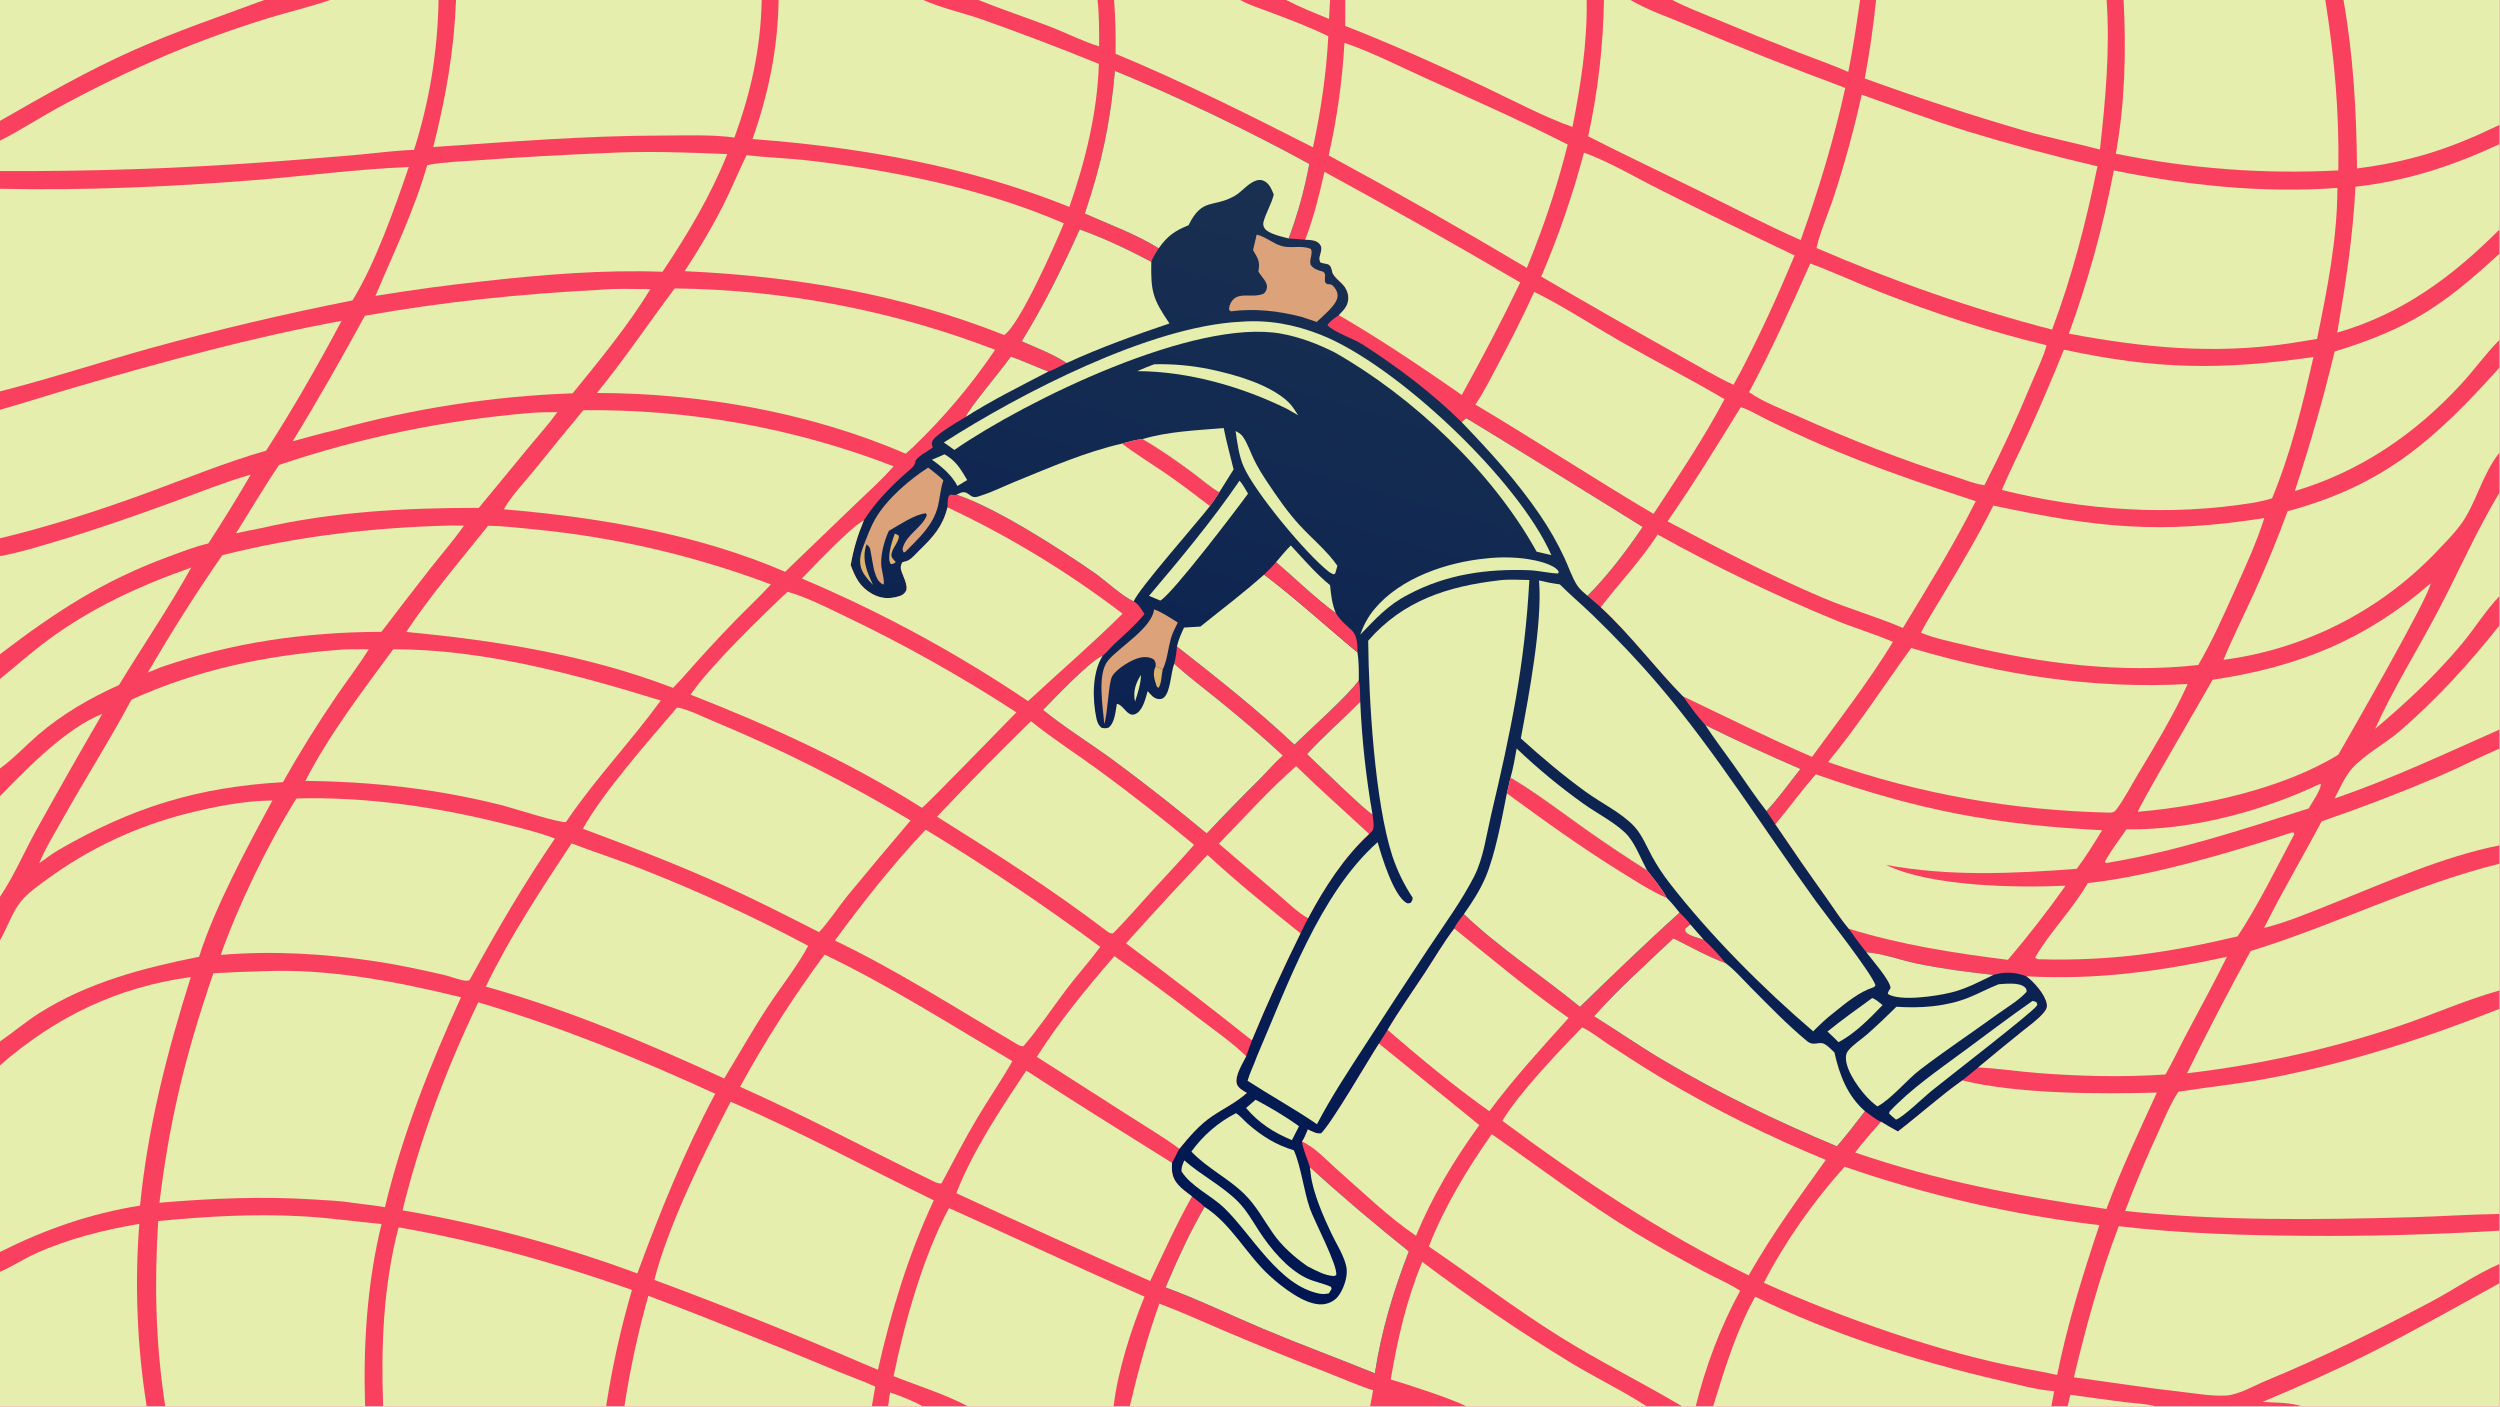 <?xml version="1.0" encoding="UTF-8"?> <svg xmlns="http://www.w3.org/2000/svg" xmlns:xlink="http://www.w3.org/1999/xlink" width="3839" height="2160" viewBox="0 0 3839 2160"><path fill="#F9405E" transform="matrix(2.109 0 0 2.109 6.10352e-05 0)" d="M0 0L192.37 0L240.403 0L319.319 0L332.054 0L554.619 0L566.935 0L672.28 0L712.446 0L799.144 0L811.185 0L903.02 0L936.474 0L968.438 0L979.495 0L1155.29 0L1167.87 0L1187.14 0L1217.66 0L1354.34 0L1366 0L1533.86 0L1546.26 0L1693.1 0L1706.34 0L1820 0L1820 90.885L1820 104.928L1820 167.005L1820 184.61L1820 247.382L1820 267.524L1820 329.401L1820 358.563L1820 433.925L1820 455.239L1820 531.178L1820 545.004L1820 615.479L1820 628.858L1820 721.123L1820 734.477L1820 883.892L1820 896.05L1820 920.236L1820 934.304L1820 1024L1676.17 1024L1569.69 1024L1505.44 1024L1493.6 1024L1247.35 1024L1234.68 1024L1224.88 1024L1199 1024L1067.61 1024L997.592 1024L822.599 1024L810.857 1024L704.839 1024L671.901 1024L646.647 1024L634.784 1024L454.628 1024L441.33 1024L278.962 1024L265.823 1024L120.31 1024L106.798 1024L0 1024L0 926.027L0 911.555L0 775.664L0 758.297L0 684.607L0 652.943L0 579.712L0 559.533L0 494.369L0 476.359L0 404.928L0 391.932L0 298.353L0 284.97L0 137.451L0 124.541L0 102.398L0 88.01L0 0Z"></path><path fill="#E5EEAC" transform="matrix(2.109 0 0 2.109 6.10352e-05 0)" d="M0 0L192.37 0L240.403 0L319.319 0C318.722 37.051 312.711 73.815 301.477 109.126C287.68 109.566 273.905 111.474 260.159 112.74C237.462 114.69 214.753 116.501 192.034 118.174C128.129 122.785 64.07 124.909 0 124.541L0 102.398L0 88.01L0 0Z"></path><path fill="#E5EEAC" transform="matrix(2.109 0 0 2.109 6.10352e-05 0)" d="M0 0L192.37 0C160.575 11.838 128.759 22.551 97.693 36.356C63.998 51.331 31.939 69.677 0 88.01L0 0Z"></path><path fill="#F9405E" transform="matrix(2.109 0 0 2.109 6.10352e-05 0)" d="M192.37 0L240.403 0C225.76 4.984 210.572 8.566 195.765 13.081C170.782 20.737 146.199 29.641 122.109 39.76C94.72 51.406 67.92 64.391 41.805 78.666C27.82 86.319 14.229 95.287 0 102.398L0 88.01C31.939 69.677 63.998 51.331 97.693 36.356C128.759 22.551 160.575 11.838 192.37 0Z"></path><path fill="#E5EEAC" transform="matrix(2.109 0 0 2.109 6.10352e-05 0)" d="M0 137.451C61.328 138.766 123.663 136.062 184.791 131.179C222.285 128.185 260.095 123.117 297.642 121.587C287.267 151.812 273.357 191.702 256.645 218.729C207.284 228.497 158.298 240.07 109.785 253.426C73.172 263.616 36.807 275.622 0 284.97L0 137.451Z"></path><path fill="#E5EEAC" transform="matrix(2.109 0 0 2.109 6.10352e-05 0)" d="M1586.14 794.879C1609.03 791.323 1631.76 789.045 1654.57 784.608C1710.52 773.722 1767.08 755.602 1820 734.477L1820 883.892C1798.42 884.201 1776.81 885.71 1755.23 886.304C1686.4 888.196 1615.89 889.004 1547.33 881.755C1554.61 862.464 1562.6 843.447 1571.28 824.743C1575.77 814.853 1580.14 803.946 1586.14 794.879Z"></path><path fill="#E5EEAC" transform="matrix(2.109 0 0 2.109 6.10352e-05 0)" d="M566.935 0L672.28 0C685.734 6.007 701.542 9.401 715.563 14.333C743.985 24.416 772.172 35.15 800.102 46.524C799.033 81.676 790.203 117.609 778.63 150.652C704.524 120.939 627.142 107.245 547.93 101.237C559.645 67.903 566.301 35.456 566.935 0Z"></path><path fill="#E5EEAC" transform="matrix(2.109 0 0 2.109 6.10352e-05 0)" d="M1542.69 892.806C1587.48 898.145 1632.78 899.448 1677.84 899.821C1725.26 900.213 1772.67 898.955 1820 896.05L1820 920.236C1802.78 927.811 1786.58 939.095 1769.89 947.925C1729.58 969.253 1691.97 987.916 1649.75 1005.38C1641.34 1008.86 1629.91 1015.59 1620.94 1016.11C1610.67 1016.71 1599.66 1014.72 1589.42 1013.57C1562.81 1010.6 1536.54 1006.43 1510.03 1002.84C1519.04 965.281 1528.91 928.958 1542.69 892.806Z"></path><path fill="#E5EEAC" transform="matrix(2.109 0 0 2.109 6.10352e-05 0)" d="M332.054 0L554.619 0C553.912 35.269 546.757 67.151 534.75 100.148C517.838 97.869 499.418 98.685 482.333 98.702C426.406 98.756 371.193 103.234 315.466 107.051C324.573 71.115 330.589 37.127 332.054 0Z"></path><path fill="#E5EEAC" transform="matrix(2.109 0 0 2.109 6.10352e-05 0)" d="M115.182 889.041C150.427 885.685 185.487 883.615 220.896 885.645C239.965 886.739 258.805 889.458 277.8 891.245C267.207 934.627 264.415 979.494 265.823 1024L120.31 1024C113.253 978.059 112.322 935.33 115.182 889.041Z"></path><path fill="#E5EEAC" transform="matrix(2.109 0 0 2.109 6.10352e-05 0)" d="M1086.15 825.783C1121.16 850.177 1154.92 875.991 1191.5 898.11C1207.61 907.849 1224.24 917.095 1240.85 925.961C1249.44 930.549 1258.91 934.516 1267.05 939.821C1252.87 965.537 1241.65 995.413 1234.68 1024L1224.88 1024C1195.23 1006.48 1164.49 991.241 1135.22 972.918C1102.51 952.439 1072.19 929.272 1040.36 907.595C1051.54 878.918 1068.45 850.884 1086.15 825.783Z"></path><path fill="#E5EEAC" transform="matrix(2.109 0 0 2.109 6.10352e-05 0)" d="M0 298.353C18.868 293.074 37.483 286.941 56.303 281.495C119.768 263.132 183.688 245.518 248.71 233.602C231.639 265.664 213.417 297.603 193.744 328.139C164.114 336.621 135.302 348.531 106.371 359.114C71.675 371.806 35.924 383.291 0 391.932L0 298.353Z"></path><path fill="#E5EEAC" transform="matrix(2.109 0 0 2.109 6.10352e-05 0)" d="M1167.87 0L1187.14 0C1199.46 7.311 1214.64 12.393 1227.85 18.02C1266.05 34.264 1304.64 49.596 1343.57 64.001C1335.2 101.967 1324.15 138.237 1311.12 174.811C1286.2 163.83 1261.84 151.08 1237.4 139.05C1210.4 125.758 1183.18 112.945 1156.37 99.259C1163.49 66.636 1167.34 33.386 1167.87 7.89492e-15L1167.87 0Z"></path><path fill="#E5EEAC" transform="matrix(2.109 0 0 2.109 6.10352e-05 0)" d="M290.222 893.666C348.341 903.782 404.561 919.603 460.142 939.221C452.009 967.035 445.725 995.356 441.33 1024L278.962 1024C277.383 980.42 279.02 936.083 290.222 893.666Z"></path><path fill="#E5EEAC" transform="matrix(2.109 0 0 2.109 6.10352e-05 0)" d="M1546.26 0L1693.1 0C1699.74 41.818 1703.33 81.714 1702.57 124.084C1647.52 126.882 1594.66 122.863 1540.58 111.926C1547.3 74.531 1548.11 37.847 1546.26 0Z"></path><path fill="#E5EEAC" transform="matrix(2.109 0 0 2.109 6.10352e-05 0)" d="M1638.72 692.46C1700.15 673.597 1757.37 644.327 1820 628.858L1820 721.123C1795.13 728.082 1770.76 739.042 1746.19 747.236C1696.26 763.91 1644.74 775.373 1592.45 781.444C1607.14 751.411 1622.57 721.741 1638.72 692.46Z"></path><path fill="#E5EEAC" transform="matrix(2.109 0 0 2.109 6.10352e-05 0)" d="M691.002 879.616C738.52 901.009 785.614 923.169 833.352 944.097C823.651 967.672 813.678 998.717 810.857 1024L704.839 1024C687.722 1014.97 668.613 1009.18 650.648 1002.02C658.559 963.158 672.17 914.51 691.002 879.616Z"></path><path fill="#E5EEAC" transform="matrix(2.109 0 0 2.109 6.10352e-05 0)" d="M0 775.664C40.688 740.307 85.127 718.762 138.936 711.399C121.69 765.938 107.596 820.702 101.978 877.804C65.48 883.638 32.989 895.041 0 911.555L0 775.664Z"></path><path fill="#E5EEAC" transform="matrix(2.109 0 0 2.109 6.10352e-05 0)" d="M0 684.607C5.081 676.016 8.801 664.396 14.895 656.768C20.087 650.269 27.349 645.242 34.026 640.377C64.581 617.954 99.188 601.661 135.937 592.398C155.599 587.376 177.912 582.984 198.334 582.838C180.348 616.087 156.148 661.025 144.964 696.622C104.348 704.742 64.201 715.201 28.772 737.538C18.707 743.884 9.757 751.584 0 758.297L0 684.607Z"></path><path fill="#E5EEAC" transform="matrix(2.109 0 0 2.109 6.10352e-05 0)" d="M1665.66 372.206C1735.84 353.36 1772.73 320.195 1820 267.524L1820 329.401C1806.84 345.996 1802.76 367.451 1791.11 382.765C1786.14 389.304 1780.24 395.241 1774.58 401.187C1733.31 444.644 1678.38 472.618 1618.97 480.433C1625.69 463.998 1633.85 447.943 1641.21 431.763C1650.1 412.225 1658.26 392.358 1665.66 372.206Z"></path><path fill="#E5EEAC" transform="matrix(2.109 0 0 2.109 6.10352e-05 0)" d="M1366 0L1533.86 0C1536.42 36.983 1533.03 72.24 1529 108.895C1510.69 104.077 1492.09 100.296 1473.86 95.153C1434.76 83.724 1396.04 71.045 1357.75 57.138C1361.34 38.095 1364.01 19.279 1366 0Z"></path><path fill="#E5EEAC" transform="matrix(2.109 0 0 2.109 6.10352e-05 0)" d="M0 926.027C9.048 922.075 17.288 916.605 26.267 912.557C49.998 901.859 75.842 895.468 101.429 891.113C98.024 935.466 99.826 980.066 106.798 1024L0 1024L0 926.027Z"></path><path fill="#E5EEAC" transform="matrix(2.109 0 0 2.109 6.10352e-05 0)" d="M1706.34 0L1820 0L1820 90.885C1783.78 108.443 1756.14 117.369 1716.17 122.671C1715.79 81.168 1713.56 40.921 1706.34 0Z"></path><path fill="#E5EEAC" transform="matrix(2.109 0 0 2.109 6.10352e-05 0)" d="M1820 184.61L1820 247.382C1809.96 257.433 1801.57 269.34 1791.89 279.812C1758.13 316.335 1718.72 343.21 1670.87 357.542C1681.98 324.097 1691.66 290.196 1699.9 255.932C1754.26 239.21 1778.63 222.701 1820 184.61Z"></path><path fill="#E5EEAC" transform="matrix(2.109 0 0 2.109 6.10352e-05 0)" d="M811.185 0L903.02 0C910.136 3.952 918.485 6.507 926.078 9.375C939.926 14.606 953.863 19.86 967.16 26.396C965.736 53.816 961.768 80.47 956.007 107.281C908.715 83.244 861.321 59.509 812.283 39.182C812.524 26.111 812.157 13.037 811.185 6.31594e-15L811.185 0Z"></path><path fill="#E5EEAC" transform="matrix(2.109 0 0 2.109 6.10352e-05 0)" d="M1277.98 944.159C1333.91 971.489 1395.3 991.039 1455.82 1005.03C1468.71 1008.01 1482.53 1011.93 1495.72 1012.94L1493.6 1024L1247.35 1024C1255.65 997.119 1264.23 968.808 1277.98 944.159Z"></path><path fill="#E5EEAC" transform="matrix(2.109 0 0 2.109 6.10352e-05 0)" d="M979.495 0L1155.29 0C1155.8 31.184 1150.98 61.899 1144.96 92.382C1126.41 86.203 1098.58 71.628 1079.91 62.788C1046.79 47.11 1013.62 32.233 979.475 18.894L979.495 0Z"></path><path fill="#E5EEAC" transform="matrix(2.109 0 0 2.109 6.10352e-05 0)" d="M1820 545.004L1820 615.479C1777.94 623.939 1737.4 642.395 1697.74 658.091C1681.65 664.46 1665.32 671.451 1648.5 675.667C1661.54 649.428 1676.7 623.973 1690.4 598.035C1719.03 588.205 1747.31 577.363 1775.17 565.53C1790.27 559.056 1804.89 551.497 1820 545.004Z"></path><path fill="#E5EEAC" transform="matrix(2.109 0 0 2.109 6.10352e-05 0)" d="M1820 104.928L1820 167.005C1785.57 201.517 1749.18 228.507 1701.78 242.175C1707.87 206.593 1713.26 172.079 1715.06 135.957C1752.95 131.613 1785.48 120.912 1820 104.928Z"></path><path fill="#E5EEAC" transform="matrix(2.109 0 0 2.109 6.10352e-05 0)" d="M1035.6 918.835C1070.58 945.198 1106.86 969.806 1144.28 992.566C1162.18 1003.37 1181.55 1012.62 1199 1024L1067.61 1024C1058.72 1019.03 1023.79 1007.67 1012.61 1004.43C1017.68 974.881 1023.92 946.651 1035.6 918.835Z"></path><path fill="#E5EEAC" transform="matrix(2.109 0 0 2.109 6.10352e-05 0)" d="M472.072 943.522C504.454 955.479 536.291 968.593 568.344 981.382C583.183 987.303 597.86 993.58 612.646 999.625C620.804 1002.96 629.313 1005.89 637.276 1009.65L634.784 1024L454.628 1024C458.856 996.584 464.512 970.22 472.072 943.522Z"></path><path fill="#E5EEAC" transform="matrix(2.109 0 0 2.109 6.10352e-05 0)" d="M0 404.928C13.666 402.478 27.105 398.289 40.401 394.349C69.311 385.784 97.629 375.837 125.938 365.493C144.568 358.686 163.537 351.02 182.589 345.543C172.719 362.53 162.409 379.257 151.671 395.708C141.85 397.973 132.287 401.796 122.837 405.262C74.998 422.813 40.159 445.697 0 476.359L0 404.928Z"></path><path fill="#E5EEAC" transform="matrix(2.109 0 0 2.109 6.10352e-05 0)" d="M1820 934.304L1820 1024L1676.17 1024C1667.28 1021.06 1656.62 1021.29 1647.3 1020.79C1673.94 1009.51 1700.65 997.768 1726.5 984.769C1758.16 968.843 1788.9 951.291 1820 934.304Z"></path><path fill="#E5EEAC" transform="matrix(2.109 0 0 2.109 6.10352e-05 0)" d="M844.152 949.206C860.133 955.184 875.75 962.385 891.476 969.015C916.392 979.629 941.486 989.819 966.749 999.579C977.624 1003.81 988.651 1008.78 999.761 1012.29C999.051 1016.19 998.419 1020.12 997.592 1024L822.599 1024C828.605 998.566 835.315 973.822 844.152 949.206Z"></path><path fill="#E5EEAC" transform="matrix(2.109 0 0 2.109 6.10352e-05 0)" d="M0 494.369C11.522 485.014 22.659 475.087 34.586 466.251C66.487 442.617 101.955 426.327 139.248 413.243C123.025 442.427 103.974 470.244 86.617 498.792C65.806 508.041 45.119 520.097 27.818 534.995C18.614 542.921 9.803 552.492 0 559.533L0 494.369Z"></path><path fill="#E5EEAC" transform="matrix(2.109 0 0 2.109 6.10352e-05 0)" d="M1699.79 581.413C1703.65 574.206 1707.28 565.389 1712.77 559.328C1722.06 549.062 1736.72 541.465 1747.35 532.29C1774.24 509.094 1798.01 483.06 1820 455.239L1820 531.178C1780.04 548.827 1741.2 567.193 1699.79 581.413Z"></path><path fill="#E5EEAC" transform="matrix(2.109 0 0 2.109 6.10352e-05 0)" d="M1820 358.563L1820 433.925C1809.82 444.53 1801.64 457.931 1792.12 469.294C1773.35 491.686 1751.78 511.915 1729.41 530.65C1742.53 501.391 1759.84 473.943 1774.79 445.604C1790.04 416.704 1803.09 386.546 1820 358.563Z"></path><path fill="#E5EEAC" transform="matrix(2.109 0 0 2.109 6.10352e-05 0)" d="M1217.66 0L1354.34 0C1351.81 17.519 1349.3 35.002 1345.76 52.35C1333.85 47.084 1321.3 42.791 1309.16 38.05C1289.22 30.284 1269.39 22.258 1249.67 13.974C1238.98 9.52 1227.92 5.369 1217.66 0Z"></path><path fill="#E5EEAC" transform="matrix(2.109 0 0 2.109 6.10352e-05 0)" d="M0 579.712C19.936 559.268 47.829 530.373 74.498 519.759C57.968 548.192 41.73 576.794 25.786 605.561C17.309 621.055 9.864 638.406 0 652.943L0 579.712Z"></path><path fill="#E5EEAC" transform="matrix(2.109 0 0 2.109 6.10352e-05 0)" d="M712.446 0L799.144 0C800.396 11.056 800.282 22.627 800.282 33.744C788.662 30.244 776.997 24.218 765.612 19.804C747.983 12.97 729.965 7.1 712.446 0Z"></path><path fill="#E5EEAC" transform="matrix(2.109 0 0 2.109 6.10352e-05 0)" d="M1507.52 1015.55C1520.52 1017.4 1533.53 1019.18 1546.56 1020.87C1553.98 1021.79 1562.53 1021.98 1569.69 1024L1505.44 1024C1506.12 1021.19 1506.71 1018.32 1507.52 1015.55Z"></path><path fill="#E5EEAC" transform="matrix(2.109 0 0 2.109 6.10352e-05 0)" d="M936.474 0L968.438 0L967.68 13.788C957.256 9.483 946.467 5.217 936.474 0Z"></path><path fill="#E5EEAC" transform="matrix(2.109 0 0 2.109 6.10352e-05 0)" d="M648.176 1013.89C656.179 1016.68 664.505 1019.84 671.901 1024L646.647 1024C647.085 1020.62 647.447 1017.22 648.176 1013.89Z"></path><defs><linearGradient id="gradient_0" gradientUnits="userSpaceOnUse" x1="946.512" y1="944.24" x2="1160.62" y2="202.798"><stop offset="0" stop-color="#001652"></stop><stop offset="1" stop-color="#193051"></stop></linearGradient></defs><path fill="url(#gradient_0)" transform="matrix(2.109 0 0 2.109 6.10352e-05 0)" d="M811.798 51.569C859.033 71.157 908.565 94.885 953.332 119.37C949.898 137.852 944.864 156.002 938.288 173.612L950.381 174.519C953.829 174.717 957.951 174.597 960.513 177.297C961.734 178.584 962.251 179.765 962.104 181.579C961.835 184.91 959.784 187.662 961.318 190.943C963.284 192.027 966.379 191.741 967.896 192.999C969.894 194.657 969.491 197.731 970.773 199.764C973.892 204.713 979.195 206.601 981.116 212.974C982.168 216.463 981.859 220.139 980.031 223.32C978.726 225.592 976.637 227.577 974.834 229.458C972.055 231.531 968.172 233.796 966.521 236.849C972.291 242.402 984.985 246.237 992.254 250.9C1017.72 267.231 1042.78 286.203 1064.33 307.441C1065 306.797 1066.97 304.52 1067.8 304.606C1068.32 304.66 1186.81 377.744 1196.07 383.711C1184.45 400.734 1170.53 419.337 1155.84 433.819C1159.04 436.605 1162.27 439.367 1165.52 442.105C1187.26 462.116 1204.88 486.087 1225.5 507.051C1230.62 514.351 1235.75 521.348 1241.73 527.994C1264.52 539.234 1287.6 549.873 1310.94 559.899C1302.86 570.018 1295.04 581.14 1286.18 590.536L1292.69 600.179C1304.86 618.218 1317.26 636.095 1329.91 653.804C1335.19 661.201 1340.28 669.293 1346.12 676.229C1350.17 682.079 1354.42 687.784 1358.88 693.332C1370.57 694.099 1383.52 699.007 1395.14 701.44C1413.73 705.33 1432.59 707.734 1451.44 709.844C1459.93 707.346 1467.16 707.744 1475.44 710.849C1480.76 714.533 1489.34 724.323 1490.32 731.019C1490.73 733.807 1489.81 735.308 1488.07 737.38C1483.62 742.681 1477.13 747.125 1471.77 751.503C1461.23 759.985 1450.76 768.558 1440.37 777.222C1436.47 780.323 1432.72 783.618 1428.79 786.671C1412.57 798.249 1397.68 811.698 1381.9 823.877C1377.75 821.567 1373.62 819.256 1369.58 816.756C1365.66 815.146 1361.47 811.525 1357.93 809.073C1351.26 817.721 1344.64 826.401 1337.51 834.685C1293.83 816.477 1251.91 796.239 1211.15 772.069C1193.99 761.892 1177.57 750.541 1160.67 739.951C1178.61 719.785 1198.87 701.761 1218.44 683.218C1230.83 689.332 1243.38 696.53 1256.35 701.222C1251.55 695.112 1246.24 689.42 1240.48 684.207C1236.99 683 1230.16 681.563 1227.67 678.875C1226.76 677.893 1226.97 677.446 1226.97 676.132L1230.79 673.107C1228.64 669.94 1225.61 667.225 1222.92 664.493C1198.07 686.856 1174.39 709.862 1150.39 733.086C1122.56 710.357 1091.96 690.412 1065.88 665.592C1063.6 668.75 1060.17 672.469 1058.87 676.116C1051.04 686.409 1044.37 697.928 1037.25 708.745C1028.27 722.397 1018.7 735.884 1010.35 749.919L1004.05 759.867C995.91 772.46 970.026 817.316 961.967 825.204C958.851 825.861 955.105 823.707 952.292 822.369C951.014 825.228 949.828 828.671 948.043 831.227C948.19 835.567 952.361 844.977 953.777 849.819C977.142 871.173 1001.1 891.36 1025.8 911.145C1014.44 940.42 1005.89 968.822 1001.06 999.943C973.86 988.913 946.356 978.786 919.295 967.397C895.917 957.558 872.42 946.083 848.627 937.403C856.989 917.868 866.285 897.067 877.073 878.767C874.355 875.968 870.963 873.6 867.916 871.154C864.413 868.468 860.569 865.781 857.661 862.446C853.428 857.59 852.932 852.97 853.389 846.737L858.732 836.435C865.843 827.754 873.182 819.045 882.56 812.706C890.975 807.018 900.253 802.633 907.83 795.774C905.242 794.27 901.676 792.403 900.62 789.426C898.605 783.746 904.924 774.107 907.379 769.039L911.508 757.492C922.427 731.136 934.233 705.157 946.904 679.598C948.727 675.916 950.572 672.244 952.44 668.584C964.207 646.466 978.398 624.349 996.885 607.217C997.603 606.627 998.317 606.022 998.928 605.318C1001.2 602.695 999.677 596.224 999.338 592.957C995.727 592.049 958.261 555.244 951.619 549.092C963.981 535.921 977.571 523.699 990.412 510.967C990.239 505.857 990.489 500.291 989.37 495.298C982.548 505.487 952.997 531.9 942.493 542.213C915.506 516.723 886.12 493.605 856.95 470.699C856.619 475.055 856.087 479.046 854.95 483.267C864.767 492.235 875.482 500.241 885.802 508.614C902.205 521.922 918.692 535.717 934.134 550.127C928.249 555.235 922.98 561.49 917.464 567.041C904.278 580.092 891.327 593.377 878.615 606.889C856.139 588.171 833.113 570.124 809.568 552.77C793.029 540.743 775.357 529.781 759.471 516.932C766.662 509.608 794.475 480.144 802.905 477.487C805.737 475.251 808.268 471.901 810.918 469.379C818.603 462.062 826.611 455.394 833.313 447.098C831.076 443.521 829.188 440.158 825.545 437.83C817.621 434.684 804.563 422.413 796.912 417.119C771.389 399.458 725.463 369.844 696.501 360.186C696.261 360.237 696.022 360.294 695.781 360.339C694.593 360.564 693.455 360.279 692.291 360.045C691.018 360.939 690.711 361.021 690.375 362.617C689.922 364.777 689.991 367.195 689.909 369.403C686.402 383.298 679.503 390.974 669.499 400.646C667.198 402.871 664.356 406.348 661.57 407.897C660.267 408.621 658.533 408.986 657.092 409.344C655.92 411.275 655.531 412.921 656.148 415.139C657.147 418.731 661.572 426.641 659.68 430.248C658.509 432.484 656.834 433.497 654.468 434.189C647.382 436.264 641.326 435.954 634.878 432.314C626.014 427.309 622.888 420.618 619.384 411.518C621.363 399.865 624.438 389.831 628.961 378.924C637.687 365.381 647.646 355.182 659.62 344.457C662.714 341.686 666.444 339.533 666.672 335.302C669.446 331.331 675.272 328.843 679.179 325.853C678.699 324.496 678.235 323.342 678.607 321.893C679.9 316.853 698.198 306.698 703.159 303.569C704.849 298.068 730.329 268.019 735.953 259.678C745.271 262.767 754.105 267.176 763.35 270.508C767.77 269.159 772.398 266.272 776.645 264.328C766.715 257.796 754.788 253.336 743.934 248.528C760.289 221.948 773.281 195.448 786.144 167.06C803.615 173.241 821.884 181.974 838.282 190.629C839.507 187.046 841.642 183.963 843.667 180.795C827.182 170.441 807.622 163.417 789.834 155.518C802.001 119.678 808.464 89.509 811.798 51.569Z"></path><path fill="#E5EEAC" transform="matrix(2.109 0 0 2.109 6.10352e-05 0)" d="M1099.86 566.124C1118.95 577.56 1136.81 591.213 1154.94 604.095C1169.49 614.324 1184.27 624.206 1199.28 633.732C1204.14 640.144 1209.94 646.704 1213.63 653.843C1217.06 657.025 1219.91 660.911 1222.92 664.493C1198.07 686.856 1174.39 709.862 1150.39 733.086C1122.56 710.357 1091.96 690.412 1065.88 665.592C1071.74 657.238 1077.55 648.355 1081.57 638.948C1088.67 622.321 1093.6 595.822 1097.17 577.641L1099.86 566.124Z"></path><path fill="#F9405E" transform="matrix(2.109 0 0 2.109 6.10352e-05 0)" d="M1099.86 566.124C1118.95 577.56 1136.81 591.213 1154.94 604.095C1169.49 614.324 1184.27 624.206 1199.28 633.732C1204.14 640.144 1209.94 646.704 1213.63 653.843C1202.21 648.892 1191.13 641.686 1180.54 635.131C1151.82 617.352 1124.39 597.611 1097.17 577.641L1099.86 566.124Z"></path><path fill="#E5EEAC" transform="matrix(2.109 0 0 2.109 6.10352e-05 0)" d="M1218.44 683.218C1230.83 689.332 1243.38 696.53 1256.35 701.222C1263.12 706.229 1269.14 713.33 1275.1 719.307C1288.21 732.447 1301.41 746.236 1315.74 758.044C1320.73 762.152 1324.12 757.905 1328.49 760.194C1331.03 761.528 1333.55 764.362 1335.69 766.3C1339.24 782.414 1345.11 797.939 1357.93 809.073C1351.26 817.721 1344.64 826.401 1337.51 834.685C1293.83 816.477 1251.91 796.239 1211.15 772.069C1193.99 761.892 1177.57 750.541 1160.67 739.951C1178.61 719.785 1198.87 701.761 1218.44 683.218Z"></path><path fill="#E5EEAC" transform="matrix(2.109 0 0 2.109 6.10352e-05 0)" d="M811.798 51.569C859.033 71.157 908.565 94.885 953.332 119.37C949.898 137.852 944.864 156.002 938.288 173.612C933.682 172.37 923.286 170.257 920.75 166.182C919.712 164.513 919.548 163.052 920.09 161.14C921.987 154.441 925.721 148.719 927.458 141.672C925.805 137.702 924.201 133.339 919.895 131.559C917.66 130.635 915.538 130.99 913.381 131.942C907.915 134.356 904.073 139.742 898.927 142.665C883.221 151.587 875.456 143.512 865.367 164.036C855.4 167.976 849.878 171.974 843.667 180.795C827.182 170.441 807.622 163.417 789.834 155.518C802.001 119.678 808.464 89.509 811.798 51.569Z"></path><path fill="#E5EEAC" transform="matrix(2.109 0 0 2.109 6.10352e-05 0)" d="M816.96 322.995C821.949 321.572 826.719 320.256 831.899 319.697C844.762 327.127 856.626 335.46 868.545 344.294C874.703 348.859 881.192 354.655 887.797 358.405C885.561 361.785 883.391 365.246 880.968 368.495C872.764 379.285 828.118 429.888 825.545 437.83C817.621 434.684 804.563 422.413 796.912 417.119C771.389 399.458 725.463 369.844 696.501 360.186C697.779 359.606 699.494 358.647 700.879 358.447C703.628 358.05 705.083 359.836 707.217 361.165C709.799 362.772 712.16 361.525 714.78 360.677C723.023 358.009 731.029 353.99 739.061 350.718C764.306 340.435 790.326 329.036 816.96 322.995Z"></path><path fill="#F9405E" transform="matrix(2.109 0 0 2.109 6.10352e-05 0)" d="M816.96 322.995C821.949 321.572 826.719 320.256 831.899 319.697C844.762 327.127 856.626 335.46 868.545 344.294C874.703 348.859 881.192 354.655 887.797 358.405C885.561 361.785 883.391 365.246 880.968 368.495C870.176 360.209 859.328 351.931 848.089 344.257C837.71 337.17 826.951 330.633 816.96 322.995Z"></path><path fill="#E5EEAC" transform="matrix(2.109 0 0 2.109 6.10352e-05 0)" d="M953.777 849.819C977.142 871.173 1001.1 891.36 1025.8 911.145C1014.44 940.42 1005.89 968.822 1001.06 999.943C973.86 988.913 946.356 978.786 919.295 967.397C895.917 957.558 872.42 946.083 848.627 937.403C856.989 917.868 866.285 897.067 877.073 878.767C896.662 891.222 907.632 913.661 924.708 929.144C933.596 937.203 950.413 950.55 962.906 949.708C967.07 949.427 971.433 947.407 974.085 944.147C978.022 939.311 981.223 930.277 980.529 924.007C979.622 915.806 973.064 905.777 969.491 898.274C963.684 886.079 955.816 868.139 954.335 854.751L953.777 849.819Z"></path><path fill="#E5EEAC" transform="matrix(2.109 0 0 2.109 6.10352e-05 0)" d="M759.471 516.932C766.662 509.608 794.475 480.144 802.905 477.487C795.1 489.513 795.334 509.481 798.369 523.224C798.945 525.833 799.769 527.879 801.765 529.749C804.078 530.483 804.685 530.359 807.087 529.86C811.809 526.237 812.18 517.979 813.223 512.457C818.481 513.21 821.393 524.088 828.137 519.046C832.529 515.762 834.193 508.16 835.658 503.194C837.718 505.636 840.027 508.64 843.459 508.978C845.174 509.146 846.498 508.844 847.771 507.605C852.249 503.248 852.545 489.631 854.95 483.267C864.767 492.235 875.482 500.241 885.802 508.614C902.205 521.922 918.692 535.717 934.134 550.127C928.249 555.235 922.98 561.49 917.464 567.041C904.278 580.092 891.327 593.377 878.615 606.889C856.139 588.171 833.113 570.124 809.568 552.77C793.029 540.743 775.357 529.781 759.471 516.932Z"></path><path fill="#E5EEAC" transform="matrix(2.109 0 0 2.109 6.10352e-05 0)" d="M920.417 418.353C943.879 436.082 965.753 456.242 988.41 475.008C989.427 481.457 989.418 488.751 989.37 495.298C982.548 505.487 952.997 531.9 942.493 542.213C915.506 516.723 886.12 493.605 856.95 470.699C858.054 465.802 860.035 461.485 862.108 456.95L874.068 456.204C889.612 443.633 905.517 431.728 920.417 418.353Z"></path><path fill="#E5EEAC" transform="matrix(2.109 0 0 2.109 6.10352e-05 0)" d="M786.144 167.06C803.615 173.241 821.884 181.974 838.282 190.629C837.828 212.432 839.376 217.565 851.49 235.496C826.198 244.075 800.925 253.132 776.645 264.328C766.715 257.796 754.788 253.336 743.934 248.528C760.289 221.948 773.281 195.448 786.144 167.06Z"></path><path fill="#E5EEAC" transform="matrix(2.109 0 0 2.109 6.10352e-05 0)" d="M1064.33 307.441C1065 306.797 1066.97 304.52 1067.8 304.606C1068.32 304.66 1186.81 377.744 1196.07 383.711C1184.45 400.734 1170.53 419.337 1155.84 433.819C1153.37 431.626 1150.34 429.217 1148.52 426.457C1144.63 420.558 1142.15 412.749 1139.13 406.297C1133.99 395.286 1127.96 384.717 1121.09 374.701C1104.33 350.116 1084.88 328.848 1064.33 307.441Z"></path><path fill="#E5EEAC" transform="matrix(2.109 0 0 2.109 6.10352e-05 0)" d="M990.412 510.967C991.614 538.461 994.596 565.848 999.338 592.957C995.727 592.049 958.261 555.244 951.619 549.092C963.981 535.921 977.571 523.699 990.412 510.967Z"></path><path fill="#E5EEAC" transform="matrix(2.109 0 0 2.109 6.10352e-05 0)" d="M1104.3 545C1119.48 559.495 1135.68 572.889 1152.76 585.08C1162.24 591.974 1178.31 600.101 1185.56 608.785C1191.09 615.418 1195.08 626.073 1199.28 633.732C1184.27 624.206 1169.49 614.324 1154.94 604.095C1136.81 591.213 1118.95 577.56 1099.86 566.124C1101.85 559.201 1103.01 552.079 1104.3 545Z"></path><path fill="#E5EEAC" transform="matrix(2.109 0 0 2.109 6.10352e-05 0)" d="M831.899 319.697C851.147 314.01 871.163 313.388 890.997 311.681C892.992 321.884 895.803 331.695 898.204 341.775L887.797 358.405C881.192 354.655 874.703 348.859 868.545 344.294C856.626 335.46 844.762 327.127 831.899 319.697Z"></path><path fill="#E5EEAC" transform="matrix(2.109 0 0 2.109 6.10352e-05 0)" d="M1358.88 693.332C1370.57 694.099 1383.52 699.007 1395.14 701.44C1413.73 705.33 1432.59 707.734 1451.44 709.844C1441.49 714.661 1431.58 719.988 1420.78 722.631C1410.05 725.258 1383.76 729.342 1374.53 723.738C1374.65 722.107 1375.7 720.814 1376.54 719.438C1376.39 713.977 1362.72 698.45 1358.88 693.332Z"></path><path fill="#E5EEAC" transform="matrix(2.109 0 0 2.109 6.10352e-05 0)" d="M1241.73 527.994C1264.52 539.234 1287.6 549.873 1310.94 559.899C1302.86 570.018 1295.04 581.14 1286.18 590.536C1277.83 579.798 1270.34 568.41 1262.5 557.298C1255.61 547.523 1248.28 538.004 1241.73 527.994Z"></path><path fill="#F9405E" transform="matrix(2.109 0 0 2.109 6.10352e-05 0)" d="M929.156 409.27C942.572 420.672 958.615 436.351 972.588 446.339C981.692 460.543 988.788 455.575 988.41 475.008C965.753 456.242 943.879 436.082 920.417 418.353C923.549 415.471 926.392 412.506 929.156 409.27Z"></path><path fill="#E5EEAC" transform="matrix(2.109 0 0 2.109 6.10352e-05 0)" d="M735.953 259.678C745.271 262.767 754.105 267.176 763.35 270.508C742.868 281.204 722.701 291.149 703.159 303.569C704.849 298.068 730.329 268.019 735.953 259.678Z"></path><path fill="#E5EEAC" transform="matrix(2.109 0 0 2.109 6.10352e-05 0)" d="M929.156 409.27C932.644 405.191 936.042 400.936 939.87 397.172C948.941 406.945 958.115 417.668 968.446 426.1C969.126 433.191 969.872 439.672 972.588 446.339C958.615 436.351 942.572 420.672 929.156 409.27Z"></path><path fill="#E5EEAC" transform="matrix(2.109 0 0 2.109 6.10352e-05 0)" d="M1230.79 673.107L1240.48 684.207C1236.99 683 1230.16 681.563 1227.67 678.875C1226.76 677.893 1226.97 677.446 1226.97 676.132L1230.79 673.107Z"></path><path fill="#E5EEAC" transform="matrix(2.109 0 0 2.109 6.10352e-05 0)" d="M1091.75 422.538C1098.7 421.598 1106.5 422.283 1113.54 422.317C1110.28 484.092 1099.85 533.538 1085.71 593.358C1082.33 607.652 1080.09 624.954 1073.41 638.025C1064.13 656.187 1051.37 673.548 1040.06 690.571C1024.65 713.824 1009.38 737.161 994.229 760.582C981.985 779.505 969.319 798.56 958.922 818.567C942.599 807.394 925.006 797.713 908.37 786.936C910.04 781.02 913.013 775.409 915.013 769.569C937.011 718.592 960.921 650.45 1003.09 613.215C1006 623.532 1014.57 651.808 1023.93 657.314C1025.21 658.07 1025.68 657.71 1027.06 657.393C1028.24 655.813 1028.47 655.647 1028.56 653.587C1022.29 644.133 1017.31 633.886 1013.74 623.117C1000.91 583.102 996.652 509.699 996.205 466.507C1021.74 437.181 1054.22 426.87 1091.75 422.538Z"></path><path fill="#E5EEAC" transform="matrix(2.109 0 0 2.109 6.10352e-05 0)" d="M1120.6 422.651C1125.64 423.88 1130.53 424.81 1135.68 425.46C1143.4 433.207 1151.86 440.32 1159.74 447.938C1176.31 463.959 1192.74 481.202 1207.68 498.729C1250 548.379 1284.24 603.757 1322.41 656.487C1330.19 667.245 1362.27 707.899 1365.6 717.417L1364.48 718.729C1353.76 722.104 1343.97 730.285 1335.31 737.289C1329.84 741.428 1325.06 746.108 1320.18 750.928C1283.45 719.504 1245.06 680.967 1215.43 642.721C1210.83 636.78 1206.69 630.491 1203.06 623.911C1199.16 616.796 1195.55 607.757 1189.99 601.788C1180.77 591.883 1165.8 584.668 1154.71 576.62C1138.32 564.725 1122.3 551.273 1107.33 537.649C1113.12 506.769 1123.19 453.652 1120.6 422.651Z"></path><path fill="#E5EEAC" transform="matrix(2.109 0 0 2.109 6.10352e-05 0)" d="M899.923 810.528C902.979 812.345 905.832 815.935 908.573 818.305C918.951 827.283 928.895 833.578 942.078 837.557C947.325 849.4 949.253 866.838 953.73 879.854C956.772 888.699 974.32 921.846 972.913 928.396L971.46 929.125C964.713 928.906 957.784 924.941 951.861 921.916C942.437 915.309 933.354 907.316 926.757 897.815C920.055 888.164 914.642 877.901 906.193 869.555C894.337 857.843 879.14 850.749 867.479 838.505C875.919 826.735 887.041 817.144 899.923 810.528Z"></path><path fill="#E5EEAC" transform="matrix(2.109 0 0 2.109 6.10352e-05 0)" d="M1455.27 716.648C1460.55 716.314 1469.85 715.121 1474.13 718.705C1475.56 719.903 1475.5 720.302 1475.62 722.129C1469.87 728.502 1461.16 733.538 1454.18 738.592C1435.65 752.021 1416.49 764.798 1398.29 778.656C1388.45 786.151 1376.99 800.33 1366.98 805.618C1365.34 804.411 1363.76 803.117 1362.26 801.741C1355.12 795.142 1344.06 780.287 1344.03 770.284C1344.02 768.063 1344.43 766.597 1345.83 764.869C1349.31 760.557 1355.2 756.863 1359.47 753.123C1366.79 746.638 1373.91 739.936 1380.83 733.027C1398.09 734.251 1416.94 732.93 1433.14 726.47C1440.64 723.483 1447.73 719.614 1455.27 716.648Z"></path><path fill="#E5EEAC" transform="matrix(2.109 0 0 2.109 6.10352e-05 0)" d="M903.382 234.266C923.629 232.689 942.507 236.253 961.352 243.633C1016.53 265.239 1105.77 349.697 1129.57 404.201L1118.83 401.691C1086.92 343.863 1028.87 288.947 971.808 256.61C959.63 250.457 946.609 245.48 933.16 243.006C870.076 231.406 747.153 291.588 694.901 327.592L687.219 322.172C742.911 286.415 837.614 237.429 903.382 234.266Z"></path><path fill="#DCA279" transform="matrix(2.109 0 0 2.109 6.10352e-05 0)" d="M915.018 170.818C921.469 172.305 926.842 177.276 933.139 179.132C939.963 181.143 947.542 178.29 954.418 181.268C956.318 184.499 952.952 189.066 954.361 192.912C956.913 196.265 959.903 196.786 963.722 197.899C965.431 200.184 964.648 200.802 964.677 203.586C964.697 205.478 964.707 205.432 966.115 206.789C967.419 206.908 969.354 206.932 970.349 207.879C972.287 209.722 973.957 212.497 973.946 215.215C973.916 221.89 963.232 229.832 958.752 234.421L947.327 230.624C930.525 226.325 913.504 224.437 896.196 226.683L895.003 225.68C894.876 224.411 894.898 223.645 895.331 222.425C899.52 210.624 911.351 217.784 919.976 213.841C921.013 213.366 921.977 211.498 922.277 210.438C923.681 205.482 918.322 201.699 916.226 197.591C917.688 190.555 915.863 187.971 912.349 182.132L915.018 170.818Z"></path><path fill="#DCA279" transform="matrix(2.109 0 0 2.109 6.10352e-05 0)" d="M629.393 395.64C631.786 389.736 634.064 383.392 637.254 377.878C645.618 363.418 661.872 349.416 675.805 340.434C679.632 343.4 683.435 346.301 686.871 349.727C684.716 356.179 684.484 362.117 682.914 368.559C679.474 382.668 668.818 391.982 659.056 401.95L657.957 402.243C657.101 400.262 656.944 399.75 657.755 397.589C661.084 388.728 671.712 383.48 674.848 375.147L674.18 373.726C665.762 374.562 654.692 382.346 647.213 386.514L646.851 387.285C643.608 394.334 640.861 405.054 641.763 412.764C642.034 415.084 644.568 424.81 643.148 425.652C639.196 423.667 638.127 420.341 636.789 416.279C635.601 412.67 634.048 400.459 633.228 398.812C632.796 397.943 631.709 396.932 630.924 396.381L629.393 395.64Z"></path><path fill="#DCA279" transform="matrix(2.109 0 0 2.109 6.10352e-05 0)" d="M804.045 527.237C803.125 515.099 798.599 490.467 806.926 480.78C815.792 470.465 838.612 457.326 840.328 443.695C846.275 445.792 852.159 450.01 857.584 453.259C855.743 457.074 853.547 461.1 852.446 465.194C850.377 472.894 849.982 480.178 846.564 487.57C844.941 486.598 843.159 485.897 841.427 485.142C841.619 482.672 841.449 482.398 840.191 480.241C837.344 478.315 833.646 478.127 830.332 478.801C824.108 480.067 813.375 486.649 809.929 492.159C807.015 496.816 806.827 518.046 804.045 527.237Z"></path><path fill="#E5EEAC" transform="matrix(2.109 0 0 2.109 6.10352e-05 0)" d="M862.327 844.897C874.638 855.783 890.313 863.594 901.697 875.229C907.735 881.401 912.187 889.363 916.879 896.556C925.079 909.126 937.155 923.685 950.907 930.455C956.602 933.258 963.249 934.314 969.121 936.953L969.559 938.442L967.618 941.683C965.336 942.236 963.02 942.369 960.706 941.919C931.158 936.18 911.463 898.906 891.361 879.524C881.915 870.416 867.414 864.08 860.318 852.97C860.073 849.898 861.145 847.658 862.327 844.897Z"></path><path fill="#E5EEAC" transform="matrix(2.109 0 0 2.109 6.10352e-05 0)" d="M1082.37 406.588C1091.79 405.487 1102.75 405.631 1112.13 407.02C1118.17 407.915 1131.06 410.593 1134.67 415.758C1135.08 416.346 1134.74 416.865 1134.59 417.529C1130 417.689 1119.94 415.447 1113.94 415.208C1082.78 413.967 1052.9 418.127 1025.12 433.041C1010.46 440.533 1001.6 450.669 990.367 462.154C992.928 455.214 995.896 449.356 1000.65 443.623C1019.69 420.64 1053.63 409.301 1082.37 406.588Z"></path><path fill="#E5EEAC" transform="matrix(2.109 0 0 2.109 6.10352e-05 0)" d="M1479.95 728.77C1480.97 728.916 1481.88 729.364 1482.83 729.752L1483.41 731.528C1483.26 731.81 1483.12 732.095 1482.96 732.372C1480.52 736.624 1414.93 787.274 1405.81 794.735C1401.38 798.359 1384.78 814.208 1380.48 815.198C1378.72 813.847 1377.13 812.374 1375.51 810.864L1375.73 809.474C1391.4 792.739 1411.17 779.235 1429.52 765.664C1446.29 753.275 1462.84 740.69 1479.95 728.77Z"></path><path fill="#E5EEAC" transform="matrix(2.109 0 0 2.109 6.10352e-05 0)" d="M899.687 313.821C901.421 314.797 903.334 315.823 904.564 317.426C908.033 321.951 910.397 329.159 912.938 334.38C915.648 339.949 918.908 345.286 922.333 350.442C929.649 361.453 937.579 373.009 946.562 382.707C955.194 392.026 966.697 401.618 973.797 411.987L972.184 417.582L971.016 418.18C969.773 417.692 968.573 417.099 967.517 416.273C950.842 403.242 913.689 358.358 905.512 339.709C902.079 331.88 900.828 322.24 899.687 313.821Z"></path><path fill="#E5EEAC" transform="matrix(2.109 0 0 2.109 6.10352e-05 0)" d="M902.522 350.004C904.914 352.542 906.826 356.445 908.713 359.427C900.043 371.385 853.369 432.727 844.857 437.279L836.61 433.871C859.706 406.595 882.314 379.533 902.522 350.004Z"></path><path fill="#E5EEAC" transform="matrix(2.109 0 0 2.109 6.10352e-05 0)" d="M840.467 265.222C854.054 264.908 867.633 266.131 880.946 268.868C898.951 272.634 923.798 279.631 937.67 292.348C940.702 295.128 942.961 298.935 945.199 302.363L937.226 297.779C904.136 281.438 864.908 270.299 827.985 270.232C832.064 268.377 836.287 266.833 840.467 265.222Z"></path><path fill="#E5EEAC" transform="matrix(2.109 0 0 2.109 6.10352e-05 0)" d="M914.23 800.715C924.982 806.454 935.961 812.883 945.826 820.042L940.664 830.17C927.217 824.537 916.786 817.88 907.295 806.753L914.23 800.715Z"></path><path fill="#E5EEAC" transform="matrix(2.109 0 0 2.109 6.10352e-05 0)" d="M1363.2 726.678C1366.01 727.699 1368.4 730.003 1370.73 731.838C1361.29 741.639 1350.78 752.424 1338.66 758.836C1336.1 756.137 1333.32 753.631 1330.61 751.087C1341.23 742.477 1352.17 734.72 1363.2 726.678Z"></path><path fill="#E5EEAC" transform="matrix(2.109 0 0 2.109 6.10352e-05 0)" d="M687.697 330.769C696.024 335.427 699.508 341.548 704.228 349.511L697.135 353.852C693.163 346.119 685.634 339.609 678.533 334.73C681.65 333.564 684.665 332.137 687.697 330.769Z"></path><path fill="#DDB26D" transform="matrix(2.109 0 0 2.109 6.10352e-05 0)" d="M629.393 395.64L630.924 396.381C627.187 407.158 631.215 416.306 635.704 425.958C632.863 422.858 629.583 419.51 627.807 415.646C624.642 408.756 626.863 402.314 629.393 395.64Z"></path><path fill="#DDB26D" transform="matrix(2.109 0 0 2.109 6.10352e-05 0)" d="M841.427 485.142C843.159 485.897 844.941 486.598 846.564 487.57C845.631 491.397 845.812 497.949 843.431 500.946L842.235 499.814C840.538 494.583 838.995 490.367 841.427 485.142Z"></path><path fill="#DDB26D" transform="matrix(2.109 0 0 2.109 6.10352e-05 0)" d="M651.516 388.528C652.745 388.921 653.522 389.377 654.55 390.153C654.446 394.998 649.707 398.73 649.09 403.558C648.77 406.059 650.762 407.575 652.254 409.277C650.794 410.305 650.49 410.653 648.655 410.757C648.506 410.516 648.342 410.284 648.209 410.034C645.747 405.452 649.793 393.136 651.516 388.528Z"></path><path fill="#E5EEAC" transform="matrix(2.109 0 0 2.109 6.10352e-05 0)" d="M830.704 491.421C830.776 497.674 828.322 504.937 826.444 510.879C824.861 503.531 826.865 497.587 830.704 491.421Z"></path><path fill="#E5EEAC" transform="matrix(2.109 0 0 2.109 6.10352e-05 0)" d="M191.97 707.145C240.27 705.145 288.995 714.76 335.667 726.13C312.9 775.963 293.174 825.641 280.257 878.982C272.698 877.686 265.056 876.844 257.446 875.9C248.226 874.336 238.25 874.003 228.906 873.39C191.028 870.904 153.86 872.554 116.095 875.724C123.441 815.159 135.521 766.318 155.353 708.641C167.549 707.933 179.757 707.434 191.97 707.145Z"></path><path fill="#E5EEAC" transform="matrix(2.109 0 0 2.109 6.10352e-05 0)" d="M348.231 729.798C407.719 747.524 464.377 770.534 520.748 796.389C498.191 838.648 480.615 882.357 464.04 927.214C408.575 906.688 351.341 891.304 293.061 881.256C306.232 828.371 324.639 778.903 348.231 729.798Z"></path><path fill="#E5EEAC" transform="matrix(2.109 0 0 2.109 6.10352e-05 0)" d="M532.004 802.188C582.135 823.828 630.76 850.113 679.903 873.972C661.375 913.691 648.924 954.676 639.23 997.339L627.618 992.475C577.776 970.974 527.375 950.791 476.469 931.949C486.449 892.125 512.978 838.824 532.004 802.188Z"></path><path fill="#E5EEAC" transform="matrix(2.109 0 0 2.109 6.10352e-05 0)" d="M1343.11 849.526C1403.23 870.358 1465.42 884.616 1528.6 892.048C1516.57 927.941 1505.37 963.941 1497.85 1001.1C1489.82 999.334 1481.69 997.918 1473.61 996.382C1412.82 984.967 1340.83 959.417 1284.3 934.035C1299.48 904.358 1320.81 874.222 1343.11 849.526Z"></path><path fill="#E5EEAC" transform="matrix(2.109 0 0 2.109 6.10352e-05 0)" d="M416.135 614.107C432.338 620.279 448.859 625.574 465.014 631.902C507.253 648.373 548.479 667.334 588.475 688.683C580.338 703.788 568.821 718.191 559.342 732.586C548.038 749.751 537.935 767.69 527.316 785.282C470.955 759.333 413.542 735.112 353.705 718.352C371.409 681.846 393.867 647.913 416.135 614.107Z"></path><path fill="#E5EEAC" transform="matrix(2.109 0 0 2.109 6.10352e-05 0)" d="M1355.54 68.939C1381.2 78.13 1406.67 87.544 1432.69 95.694C1463.89 105.219 1495.41 113.698 1527.18 121.117C1518.92 161.723 1508.78 201.174 1494.15 239.998C1434.95 224.581 1378.74 204.82 1322.6 180.577C1325.67 167.594 1331.47 154.855 1335.59 142.119C1343.44 118.069 1350.1 93.646 1355.54 68.939Z"></path><path fill="#E5EEAC" transform="matrix(2.109 0 0 2.109 6.10352e-05 0)" d="M215.851 581.377C267.194 579.936 320.009 587.783 369.617 600.497C381.078 603.435 393.005 606.285 404.044 610.555C381.584 643.341 362.023 676.944 342.934 711.771L341.863 713.605C340.011 714.364 339.05 714.134 337.131 713.772C332.467 712.894 327.98 710.948 323.329 709.891C307.214 706.231 290.759 702.593 274.423 700.117C236.706 694.401 198.813 692.125 160.744 695.276C173.473 659.098 195.322 613.965 215.851 581.377Z"></path><path fill="#E5EEAC" transform="matrix(2.109 0 0 2.109 6.10352e-05 0)" d="M543.554 113.036C559.037 114.778 574.655 115.194 590.146 117.038C652.154 124.416 717.114 137.727 774.616 162.606C768.495 177.666 742.359 236.662 731.16 243.938C656.376 214.189 578.574 201.095 498.506 197.451C508.541 182.033 518.156 166.205 526.441 149.766C532.516 137.709 537.648 125.182 543.554 113.036Z"></path><path fill="#E5EEAC" transform="matrix(2.109 0 0 2.109 6.10352e-05 0)" d="M1451.36 368.139C1526.92 384.131 1571.83 389.199 1648.66 377.23C1643.15 394.781 1635.27 411.837 1627.76 428.598C1619.37 447.344 1610.95 466.444 1600.6 484.209C1544.48 490.395 1486.83 483.321 1432.26 470.037C1421.26 467.359 1409.11 465.024 1398.64 460.689C1403.53 451.172 1409.5 442.029 1414.96 432.819C1427.56 411.547 1440.37 390.298 1451.36 368.139Z"></path><path fill="#E5EEAC" transform="matrix(2.109 0 0 2.109 6.10352e-05 0)" d="M1539.11 124.094C1591.93 134.915 1647.99 140.85 1701.89 136.818C1701.93 173.594 1694.46 210.901 1687.08 246.763L1666.3 250.143C1611.27 258.092 1560.71 253.132 1506.37 242.934C1520.49 204.274 1531.44 164.53 1539.11 124.094Z"></path><path fill="#E5EEAC" transform="matrix(2.109 0 0 2.109 6.10352e-05 0)" d="M491.243 210.005C571.056 210.894 650.071 226.028 724.567 254.694C707.223 280.32 687.222 304.042 664.895 325.465L659.423 330.349C590.205 300.387 509.826 286.161 434.637 286.152C454.652 261.606 472.275 235.326 491.243 210.005Z"></path><path fill="#E5EEAC" transform="matrix(2.109 0 0 2.109 6.10352e-05 0)" d="M1502.76 254.603C1570.03 268.993 1616.24 269.729 1684.47 259.946C1676.63 294.596 1667.99 329.971 1654.31 362.846C1650.05 364.217 1645.68 365.063 1641.3 365.96C1579.76 376.035 1517.89 371.709 1457.54 356.756C1463.61 342.424 1470.76 328.466 1477.23 314.303C1486.15 294.578 1494.65 274.674 1502.76 254.603Z"></path><path fill="#E5EEAC" transform="matrix(2.109 0 0 2.109 6.10352e-05 0)" d="M286.321 472.734C352.087 472.723 418.732 490.902 481.104 510.058C459.729 539.453 434.557 565.883 413.851 595.944L412.155 598.461C408.506 599.761 373.246 588.29 365.832 586.419C318.226 574.401 271.379 569.097 222.35 568.571C239.773 534.738 263.808 503.322 286.321 472.734Z"></path><path fill="#E5EEAC" transform="matrix(2.109 0 0 2.109 6.10352e-05 0)" d="M493.02 515.111C501.334 516.534 511.078 521.694 518.935 524.9C568.67 545.506 616.825 569.738 663.011 597.398C647.652 615.417 632.444 633.565 617.39 651.84C610.279 660.612 604.004 670.429 596.383 678.718C573.874 667.316 551.379 655.745 528.386 645.346C494.282 629.921 459.496 616.465 424.426 603.428C438.81 577.204 472.798 538.797 493.02 515.111Z"></path><path fill="#E5EEAC" transform="matrix(2.109 0 0 2.109 6.10352e-05 0)" d="M1391.55 471.841C1458.09 491.562 1523.52 501.795 1592.88 498.059C1582.69 520.692 1569.37 542.543 1556.63 563.82C1551.67 572.098 1546.89 581.456 1541.15 589.162C1539.59 591.249 1539.17 591.324 1536.73 591.711C1465.59 590.151 1398.23 578.443 1331.01 554.856C1352.4 529.029 1371.82 499.149 1391.55 471.841Z"></path><path fill="#E5EEAC" transform="matrix(2.109 0 0 2.109 6.10352e-05 0)" d="M1318.08 191.845C1335.27 198.286 1351.99 206.051 1369.1 212.716C1408.73 228.151 1448.82 241.549 1490.22 251.381C1487.5 260.822 1482.81 270.272 1479.02 279.357C1468.66 304.434 1457.29 329.081 1444.93 353.237C1438.4 352.574 1430.87 349.416 1424.61 347.455C1384.74 334.964 1346.86 319.928 1308.74 302.877C1297.38 297.795 1283.64 292.731 1273.53 285.507C1289.96 254.784 1303.96 223.669 1318.08 191.845Z"></path><path fill="#E5EEAC" transform="matrix(2.109 0 0 2.109 6.10352e-05 0)" d="M424.704 298.693C501.923 297.815 578.602 311.668 650.634 339.511C642.238 349.163 632.476 357.88 623.24 366.724L582.547 405.856L571.69 416.333C507.479 388.662 436.019 376.728 366.791 370.818C372.512 360.946 381.388 351.671 388.604 342.837C400.524 328.03 412.558 313.314 424.704 298.693Z"></path><path fill="#E5EEAC" transform="matrix(2.109 0 0 2.109 6.10352e-05 0)" d="M1151.87 748.07C1158.27 750.825 1164.95 756.367 1170.85 760.235C1183.72 768.669 1196.69 777.088 1209.88 784.992C1248.2 807.757 1288.15 827.661 1329.4 844.543C1308.49 873.847 1291.33 897.04 1273.21 928.644C1209.16 897.353 1150.98 858.539 1093.9 816.08C1105.94 795.821 1134.97 765.71 1151.87 748.07Z"></path><path fill="#E5EEAC" transform="matrix(2.109 0 0 2.109 6.10352e-05 0)" d="M1267.52 296.43C1274.08 298.554 1280.97 302.828 1287.23 305.874C1299.89 312.112 1312.7 318.042 1325.64 323.658C1362.65 339.67 1400.26 352.494 1438.57 364.935C1422.67 396.636 1403.96 426.927 1385.56 457.212C1366.67 449.097 1346.6 443.466 1327.61 435.423C1288.68 418.938 1251.49 399.374 1214.17 379.606C1233.06 352.418 1250.11 324.55 1267.52 296.43Z"></path><path fill="#E5EEAC" transform="matrix(2.109 0 0 2.109 6.10352e-05 0)" d="M439.757 111.504C469.513 109.852 499.789 110.962 529.54 112.196C517.451 142.424 500.48 170.907 482.395 197.874C439.324 196.318 395.434 199.906 352.651 204.707C326.125 207.522 299.687 211.105 273.369 215.449C286.74 183.797 301.579 153.38 311.072 120.161C323.859 117.826 337.495 117.457 350.475 116.485C380.21 114.389 409.973 112.729 439.757 111.504Z"></path><path fill="#E5EEAC" transform="matrix(2.109 0 0 2.109 6.10352e-05 0)" d="M355.377 382.811C366.32 382.944 377.65 384.323 388.553 385.382C447.653 391.069 505.737 404.573 561.286 425.54C552.908 434.719 543.676 443.278 534.989 452.184C522.142 465.456 509.636 479.055 497.484 492.967L490.087 500.873C427.622 476.931 361.978 466.376 295.765 460.151C313.637 433.238 335.221 408.063 355.377 382.811Z"></path><path fill="#E5EEAC" transform="matrix(2.109 0 0 2.109 6.10352e-05 0)" d="M573.424 430.877C587.553 434.898 601.647 442.175 614.881 448.484C658.091 469.115 699.902 492.56 740.044 518.666C732.85 525.841 673.539 587.304 671.237 588.177C618.643 554.817 560.725 528.443 502.832 505.806C516.631 485.36 554.621 448.515 573.424 430.877Z"></path><path fill="#E5EEAC" transform="matrix(2.109 0 0 2.109 6.10352e-05 0)" d="M1322.18 563.805C1396.24 589.884 1452.19 600.527 1530.57 604.506C1524.77 614.046 1518.83 623.649 1512.12 632.589C1465.8 636.128 1419.2 638.313 1373.25 629.753C1405.53 645.581 1467.93 646.523 1503.98 644.895C1490.78 663.498 1476.77 681.508 1461.98 698.872C1422.56 693.982 1384.19 687.934 1346.12 676.229C1340.28 669.293 1335.19 661.201 1329.91 653.804C1317.26 636.095 1304.86 618.218 1292.69 600.179C1302.66 588.279 1311.9 575.35 1322.18 563.805Z"></path><path fill="#E5EEAC" transform="matrix(2.109 0 0 2.109 6.10352e-05 0)" d="M600.395 695.047C647.547 717.688 692.161 746.04 737.118 772.673C729.154 786.693 719.883 800.076 711.618 813.949C702.329 829.54 694.113 845.663 685.534 861.641C682.707 861.949 681.025 860.713 678.486 859.554C631.934 837.036 586.141 812.257 538.859 791.33C557.138 757.861 577.699 725.691 600.395 695.047Z"></path><path fill="#E5EEAC" transform="matrix(2.109 0 0 2.109 6.10352e-05 0)" d="M1206.95 389.195C1248.76 412.483 1291.91 433.279 1336.17 451.474C1350.02 457.246 1364.59 461.45 1378.31 467.365C1360.37 496.548 1339.56 523.508 1319.36 551.108C1287.5 537.295 1256.82 521.953 1225.5 507.051C1204.88 486.087 1187.26 462.116 1165.52 442.105C1179.05 424.53 1195 407.854 1206.95 389.195Z"></path><path fill="#E5EEAC" transform="matrix(2.109 0 0 2.109 6.10352e-05 0)" d="M1153.32 111.132C1172.04 117.939 1191.56 129.563 1209.57 138.574C1241.75 154.776 1274.12 170.583 1306.69 185.992C1294.61 214.935 1281.9 242.806 1267.42 270.639L1262.18 280.154C1249.46 274.339 1237.03 266.71 1224.74 259.985C1190.38 240.761 1156.2 221.23 1122.19 201.394C1134.73 172.098 1145.13 141.932 1153.32 111.132Z"></path><path fill="#E5EEAC" transform="matrix(2.109 0 0 2.109 6.10352e-05 0)" d="M436.302 211.05C448.491 209.844 461.297 210.522 473.549 210.517C457.892 236.355 436.077 262.951 416.95 286.376C358.507 288.469 300.515 297.452 244.177 313.137C233.753 315.524 223.433 318.515 213.104 321.288C231.587 291.284 248.753 260.785 265.688 229.893C322.537 219.802 378.673 213.97 436.302 211.05Z"></path><path fill="#E5EEAC" transform="matrix(2.109 0 0 2.109 6.10352e-05 0)" d="M673.999 604.111C717.658 630.595 760.08 659.067 801.131 689.437C793.411 699.912 784.596 709.644 776.723 720.029C766.263 733.828 756.502 748.63 745.202 761.726C742.48 761.912 740.717 760.329 738.383 759.004C695.452 733.66 652.889 706.38 607.91 684.815C628.439 656.918 650.145 629.252 673.999 604.111Z"></path><path fill="#E5EEAC" transform="matrix(2.109 0 0 2.109 6.10352e-05 0)" d="M245.306 473.26C252.923 472.455 260.866 472.822 268.532 472.782C261.375 484.234 252.969 495.106 245.356 506.283C231.318 526.766 218.196 547.86 206.027 569.506C144.044 573.116 96.739 587.58 42.808 618.77C37.866 621.684 33.239 625.181 28.561 628.498C33.164 617.312 39.93 606.509 45.832 595.951C62.065 566.91 80.084 538.793 95.689 509.418C143.951 487.537 192.703 477.404 245.306 473.26Z"></path><path fill="#E5EEAC" transform="matrix(2.109 0 0 2.109 6.10352e-05 0)" d="M978.928 31.221C997.973 37.586 1019.34 48.5 1037.83 56.831C1072.59 72.491 1107.5 87.944 1141.48 105.247C1134.98 131.134 1127.12 155.773 1117.44 180.66L1111.74 195.072C1064.19 166.815 1016.08 139.507 967.441 113.163C973.523 86.212 977.365 58.805 978.928 31.221Z"></path><path fill="#E5EEAC" transform="matrix(2.109 0 0 2.109 6.10352e-05 0)" d="M1117.07 212.526C1136.95 222.199 1160.1 237.269 1179.77 248.501C1204.88 262.845 1230.75 275.952 1255.63 290.667C1241.27 317.801 1224.41 343.098 1207.56 368.717L1203.93 374.17C1160.27 348.288 1117.82 320.527 1074.25 294.573C1080.19 285.855 1084.93 276.259 1089.9 266.972C1099.51 249.043 1108.69 231.062 1117.07 212.526Z"></path><path fill="#E5EEAC" transform="matrix(2.109 0 0 2.109 6.10352e-05 0)" d="M689.909 369.403C735.019 390.617 777.739 416.582 817.344 446.857C795.532 468.561 771.191 489.479 748.537 510.486C696.639 475.498 641.483 445.607 583.838 421.231C592.669 412.161 619.628 383.564 628.961 378.924C624.438 389.831 621.363 399.865 619.384 411.518C622.888 420.618 626.014 427.309 634.878 432.314C641.326 435.954 647.382 436.264 654.468 434.189C656.834 433.497 658.509 432.484 659.68 430.248C661.572 426.641 657.147 418.731 656.148 415.139C655.531 412.921 655.92 411.275 657.092 409.344C658.533 408.986 660.267 408.621 661.57 407.897C664.356 406.348 667.198 402.871 669.499 400.646C679.503 390.974 686.402 383.298 689.909 369.403Z"></path><path fill="#E5EEAC" transform="matrix(2.109 0 0 2.109 6.10352e-05 0)" d="M750.653 525.127C766.757 538.102 784.542 549.458 801.248 561.694C824.501 578.818 847.233 596.64 869.412 615.134C859.168 626.949 848.302 638.306 837.758 649.86C828.731 659.752 820.003 670.006 810.547 679.488C808.124 679.95 807.44 678.94 805.512 677.645C766.222 647.781 724.095 620.755 682.249 594.641C704.569 571.001 727.375 547.825 750.653 525.127Z"></path><path fill="#E5EEAC" transform="matrix(2.109 0 0 2.109 6.10352e-05 0)" d="M747.236 779.533C782.238 802.421 817.957 824.505 853.389 846.737C852.932 852.97 853.428 857.59 857.661 862.446C860.569 865.781 864.413 868.468 867.916 871.154C856.712 891.035 847.253 912.098 837.468 932.715C790.211 911.864 743.157 890.556 696.312 868.795C708.526 837.455 728.687 807.414 747.236 779.533Z"></path><path fill="#E5EEAC" transform="matrix(2.109 0 0 2.109 6.10352e-05 0)" d="M1769.67 424.784C1770.74 431.006 1709.29 537.768 1702.55 549.528C1661.98 574.363 1603.72 586.999 1556.67 591.07C1556.43 588.501 1605.42 505.279 1611.03 494.937C1672.51 485.852 1722.56 465.971 1769.67 424.784Z"></path><path fill="#E5EEAC" transform="matrix(2.109 0 0 2.109 6.10352e-05 0)" d="M1381.9 823.877C1397.68 811.698 1412.57 798.249 1428.79 786.671C1469.31 796.609 1528.48 796.681 1570.45 795.528C1557.69 823.4 1544.34 851.514 1533.74 880.295C1468.9 870.562 1413.12 860.56 1350.75 839.169C1356.64 831.371 1363.14 824.097 1369.58 816.756C1373.62 819.256 1377.75 821.567 1381.9 823.877Z"></path><path fill="#E5EEAC" transform="matrix(2.109 0 0 2.109 6.10352e-05 0)" d="M964.34 125.129C1012.29 151.217 1059.81 178.072 1106.9 205.684C1093.51 233.538 1079.31 260.546 1064.34 287.583C1035.29 267.364 1005.43 247.274 974.834 229.458C976.637 227.577 978.726 225.592 980.031 223.32C981.859 220.139 982.168 216.463 981.116 212.974C979.195 206.601 973.892 204.713 970.773 199.764C969.491 197.731 969.894 194.657 967.896 192.999C966.379 191.741 963.284 192.027 961.318 190.943C959.784 187.662 961.835 184.91 962.104 181.579C962.251 179.765 961.734 178.584 960.513 177.297C957.951 174.597 953.829 174.717 950.381 174.519C956.476 158.376 960.663 141.956 964.34 125.129Z"></path><path fill="#E5EEAC" transform="matrix(2.109 0 0 2.109 6.10352e-05 0)" d="M327.756 382.64L337.789 382.759C330.409 393.289 321.805 403.152 313.834 413.261C301.642 428.724 289.723 444.415 277.737 460.038C222.319 460.261 169.538 467.591 117.08 485.837L107.57 489.721C124.507 460.842 142.71 431.667 161.901 404.237C216.909 390.327 271.142 384.12 327.756 382.64Z"></path><path fill="#E5EEAC" transform="matrix(2.109 0 0 2.109 6.10352e-05 0)" d="M811.379 696.195C832.789 711.222 853.856 726.732 874.563 742.715C885.61 751.136 897.418 759.347 907.379 769.039C904.924 774.107 898.605 783.746 900.62 789.426C901.676 792.403 905.242 794.27 907.83 795.774C900.253 802.633 890.975 807.018 882.56 812.706C873.182 819.045 865.843 827.754 858.732 836.435C847.303 827.98 834.811 820.643 822.856 812.958L754.939 769.527C771.141 743.814 791.472 719.164 811.379 696.195Z"></path><path fill="#E5EEAC" transform="matrix(2.109 0 0 2.109 6.10352e-05 0)" d="M384.63 300.816C391.562 300.041 398.829 300.265 405.812 300.091C400.131 308.153 393.176 315.715 386.905 323.344L348.637 369.77C295.354 369.786 242.198 372.448 190.122 384.548C184.003 385.609 177.897 387.054 171.811 388.307C182.322 371.689 192.18 354.747 203.25 338.478C261.985 318.706 322.881 306.062 384.63 300.816Z"></path><path fill="#E5EEAC" transform="matrix(2.109 0 0 2.109 6.10352e-05 0)" d="M1475.44 710.849C1525.9 713.638 1572.23 707.356 1621.45 696.674C1612.19 715.46 1602.14 733.782 1592.34 752.28C1587.06 762.223 1582.27 772.566 1576.73 782.338C1546.02 784.443 1514.47 783.681 1483.79 781.301C1469.31 780.177 1454.87 777.917 1440.37 777.222C1450.76 768.558 1461.23 759.985 1471.77 751.503C1477.13 747.125 1483.62 742.681 1488.07 737.38C1489.81 735.308 1490.73 733.807 1490.32 731.019C1489.34 724.323 1480.76 714.533 1475.44 710.849Z"></path><path fill="#E5EEAC" transform="matrix(2.109 0 0 2.109 6.10352e-05 0)" d="M1668.56 606.195L1670.19 606.209L1670.51 607.419C1658.19 630.735 1643.59 660.236 1629.22 681.773C1578.36 693.812 1536.77 699.917 1484.14 698.455C1483.03 698.227 1482.68 697.9 1481.8 697.218C1492.78 678.231 1509.14 662.15 1520.16 642.957C1564.98 638.247 1625.21 620.482 1668.56 606.195Z"></path><path fill="#E5EEAC" transform="matrix(2.109 0 0 2.109 6.10352e-05 0)" d="M1058.87 676.116C1086.15 698.137 1113.42 721.103 1142.13 741.202C1122.21 763.355 1102.2 785.142 1084.42 809.095C1058.92 791.04 1034.01 770.335 1010.35 749.919C1018.7 735.884 1028.27 722.397 1037.25 708.745C1044.37 697.928 1051.04 686.409 1058.87 676.116Z"></path><path fill="#E5EEAC" transform="matrix(2.109 0 0 2.109 6.10352e-05 0)" d="M1004.05 759.867L1077.14 819.204C1058.94 844.278 1042.83 871.054 1031.02 899.786C1010.95 886.182 992.665 868.327 974.443 852.358C966.528 845.422 957.684 835.418 948.043 831.227C949.828 828.671 951.014 825.228 952.292 822.369C955.105 823.707 958.851 825.861 961.967 825.204C970.026 817.316 995.91 772.46 1004.05 759.867Z"></path><path fill="#E5EEAC" transform="matrix(2.109 0 0 2.109 6.10352e-05 0)" d="M879.205 622.499C900.666 642.344 924.095 661.293 946.904 679.598C934.233 705.157 922.427 731.136 911.508 757.492C881.296 733.396 850.806 710.033 819.869 686.858C839.346 665.128 859.126 643.673 879.205 622.499Z"></path><path fill="#E5EEAC" transform="matrix(2.109 0 0 2.109 6.10352e-05 0)" d="M887.464 614.273C905.877 595.369 923.885 575.25 943.719 557.855C960.974 574.671 979.228 590.793 996.885 607.217C978.398 624.349 964.207 646.466 952.44 668.584C944.709 664.336 937.271 656.838 930.53 651.137L887.464 614.273Z"></path><path fill="#E5EEAC" transform="matrix(2.109 0 0 2.109 6.10352e-05 0)" d="M1689.4 570.697L1689.81 571.068C1689.88 575.336 1683.27 584.526 1680.98 588.634C1632.52 604.061 1583.6 620.203 1533.32 628.414L1532.67 627.164C1537.24 619.064 1542.98 611.488 1548.29 603.853C1595.08 604.6 1647.34 590.659 1689.4 570.697Z"></path></svg> 